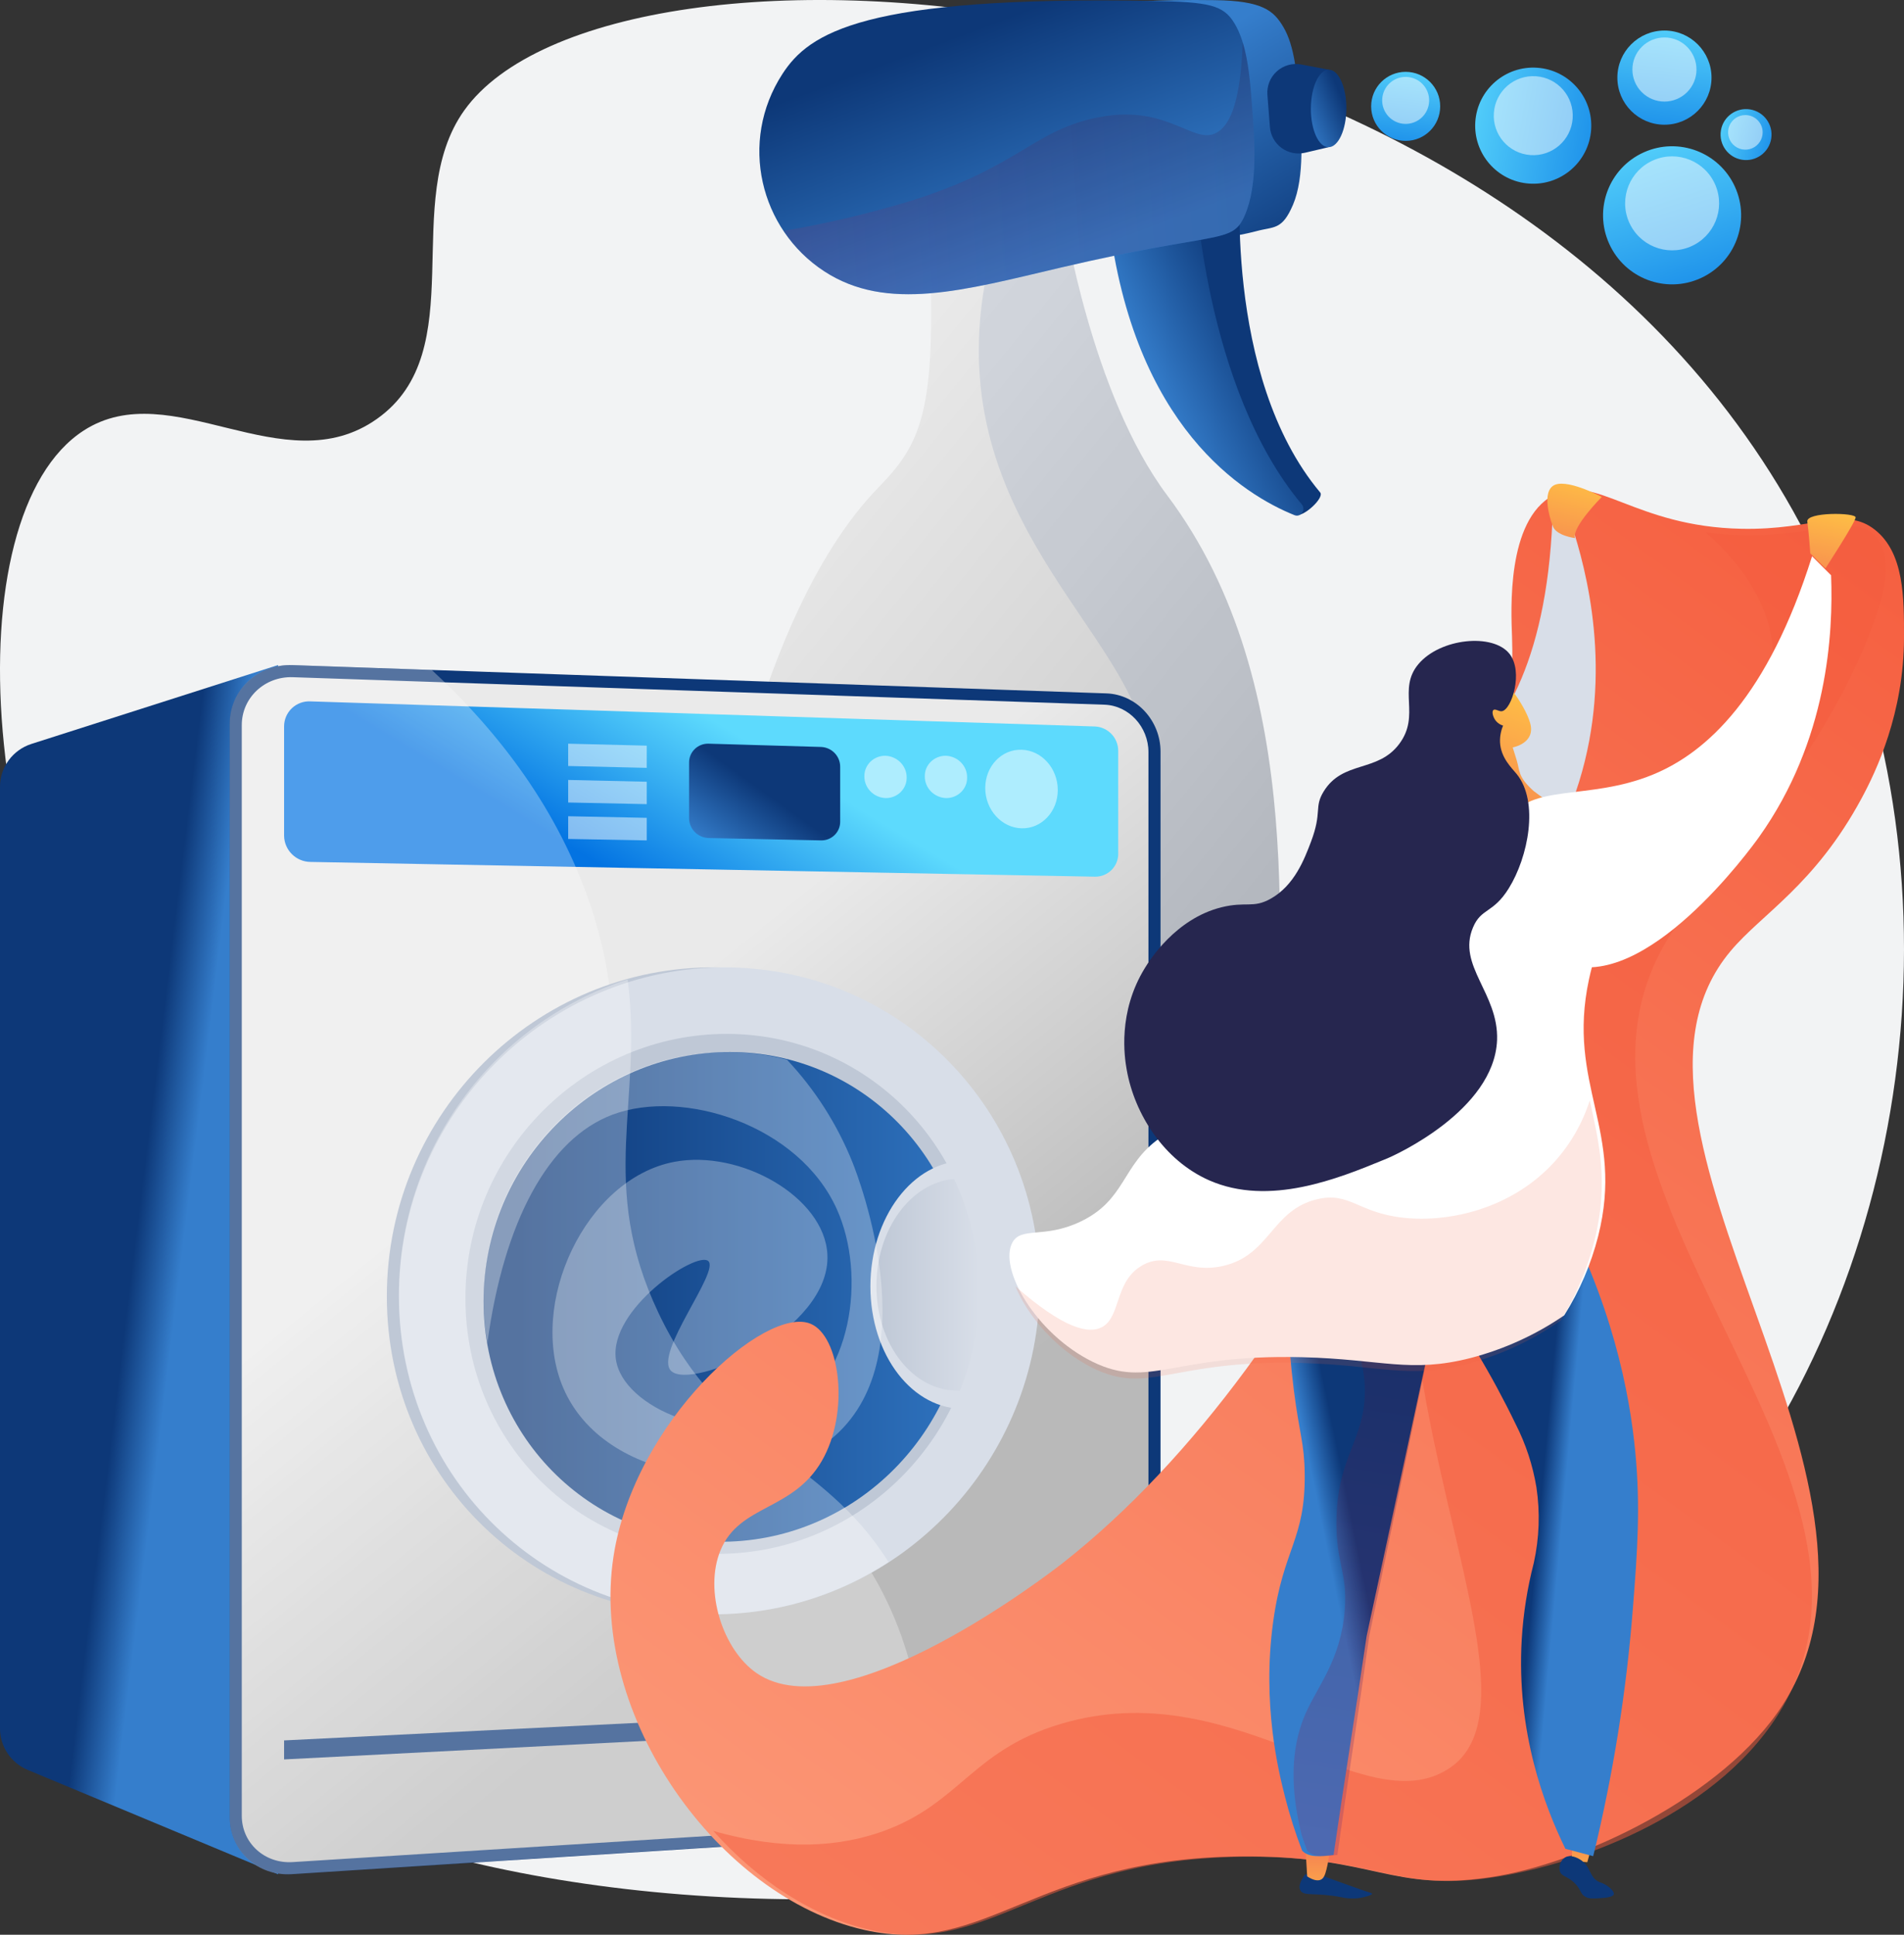 <?xml version="1.0" encoding="UTF-8"?><svg width="315px" height="320px" viewBox="0 0 315 320" version="1.1" xmlns="http://www.w3.org/2000/svg" xmlns:xlink="http://www.w3.org/1999/xlink"><rect x="0" y="0" width="315" height="320" fill="#333333" stroke="none"/><title>Job Categories/76 General services</title><defs><linearGradient x1="30.877%" y1="20.394%" x2="-19.081%" y2="78.453%" id="linearGradient-1"><stop stop-color="#357ECC" offset="0%"/><stop stop-color="#0D3878" offset="100%"/></linearGradient><linearGradient x1="-1.307%" y1="100%" x2="66.983%" y2="11.311%" id="linearGradient-2"><stop stop-color="#B9B9B9" offset="0%"/><stop stop-color="#EAEAEA" offset="100%"/></linearGradient><linearGradient x1="76.988%" y1="62.35%" x2="32.912%" y2="27.822%" id="linearGradient-3"><stop stop-color="#357ECC" offset="0%"/><stop stop-color="#0D3878" offset="100%"/></linearGradient><linearGradient x1="36.836%" y1="83.453%" x2="74.264%" y2="22.684%" id="linearGradient-4"><stop stop-color="#357ECC" offset="0%"/><stop stop-color="#0D3878" offset="100%"/></linearGradient><linearGradient x1="-0.612%" y1="48.104%" x2="100.17%" y2="51.997%" id="linearGradient-5"><stop stop-color="#311944" offset="0%"/><stop stop-color="#893976" offset="100%"/></linearGradient><linearGradient x1="99.243%" y1="100%" x2="21.432%" y2="27.351%" id="linearGradient-6"><stop stop-color="#357ECC" offset="0%"/><stop stop-color="#0D3878" offset="100%"/></linearGradient><linearGradient x1="58.381%" y1="-26.261%" x2="38.092%" y2="159.878%" id="linearGradient-7"><stop stop-color="#5DDAFD" offset="0%"/><stop stop-color="#0373E2" offset="100%"/></linearGradient><linearGradient x1="60.958%" y1="57.329%" x2="47.355%" y2="50%" id="linearGradient-8"><stop stop-color="#357ECC" offset="0%"/><stop stop-color="#0D3878" offset="100%"/></linearGradient><linearGradient x1="59.026%" y1="74.899%" x2="34.236%" y2="35.015%" id="linearGradient-9"><stop stop-color="#B9B9B9" offset="0%"/><stop stop-color="#EAEAEA" offset="100%"/></linearGradient><linearGradient x1="63.418%" y1="45.097%" x2="25.568%" y2="58.347%" id="linearGradient-10"><stop stop-color="#5DDAFD" offset="0%"/><stop stop-color="#0373E2" offset="100%"/></linearGradient><linearGradient x1="0%" y1="94.74%" x2="50%" y2="50%" id="linearGradient-11"><stop stop-color="#357ECC" offset="0%"/><stop stop-color="#0D3878" offset="100%"/></linearGradient><linearGradient x1="116.779%" y1="56.731%" x2="7.613%" y2="56.731%" id="linearGradient-12"><stop stop-color="#357ECC" offset="0%"/><stop stop-color="#0D3878" offset="100%"/></linearGradient><linearGradient x1="0%" y1="49.98%" x2="99.999%" y2="49.98%" id="linearGradient-13"><stop stop-color="#BFC8D6" offset="0%"/><stop stop-color="#D8DEE8" offset="100%"/></linearGradient><linearGradient x1="87.389%" y1="110.478%" x2="7.952%" y2="-6.788%" id="linearGradient-14"><stop stop-color="#FC9B7A" offset="0%"/><stop stop-color="#F55D3E" offset="100%"/></linearGradient><linearGradient x1="50%" y1="202.428%" x2="50%" y2="-58.826%" id="linearGradient-15"><stop stop-color="#FFC444" offset="0%"/><stop stop-color="#F36F56" offset="100%"/></linearGradient><linearGradient x1="60.615%" y1="53.745%" x2="48.871%" y2="45.41%" id="linearGradient-16"><stop stop-color="#357ECC" offset="0%"/><stop stop-color="#0D3878" offset="100%"/></linearGradient><linearGradient x1="49.79%" y1="7.735%" x2="53.38%" y2="102.042%" id="linearGradient-17"><stop stop-color="#311944" offset="0%"/><stop stop-color="#893976" offset="100%"/></linearGradient><linearGradient x1="39.532%" y1="55.663%" x2="50%" y2="52.634%" id="linearGradient-18"><stop stop-color="#357ECC" offset="0%"/><stop stop-color="#0D3878" offset="100%"/></linearGradient><linearGradient x1="34.948%" y1="0%" x2="79.855%" y2="153.308%" id="linearGradient-19"><stop stop-color="#FFC444" offset="0%"/><stop stop-color="#F36F56" offset="100%"/></linearGradient><linearGradient x1="50%" y1="-17.693%" x2="100%" y2="184.608%" id="linearGradient-20"><stop stop-color="#FFC444" offset="0%"/><stop stop-color="#F36F56" offset="100%"/></linearGradient><linearGradient x1="50%" y1="-17.693%" x2="89.506%" y2="184.608%" id="linearGradient-21"><stop stop-color="#FFC444" offset="0%"/><stop stop-color="#F36F56" offset="100%"/></linearGradient></defs><g id="Symbols" stroke="none" stroke-width="1" fill="none" fill-rule="evenodd"><g id="Job-Categories/76-General-services"><path d="M76.81,18.255 C66.057,33.311 78.221,58.033 62.379,69.272 C46.956,80.218 28.349,61.82 13.826,71.223 C-7.716,85.18 -4.492,150.101 26.364,190.746 C35.644,202.968 43.456,207.768 46.798,221.517 C53.977,251.032 27.501,268.27 32.348,282.883 C43.259,315.771 216.097,345.119 286.599,247.319 C319.526,201.642 325.082,135.241 296.624,84.467 C245.214,-7.284 100.942,-15.527 76.81,18.255 Z" id="Path" fill="#F2F3F4"/><g id="Group" transform="translate(116, 0)"><g id="Asset-2" transform="translate(53.389, 100) scale(-1, 1) translate(-53.389, -100) "><path d="M10.47,4.444 C8.572,7.607 8.196,12.52 7.851,16.986 C7.446,22.183 6.902,29.24 8.863,33.865 C10.679,38.135 12.026,37.433 14.959,38.243 C20.738,39.825 55.305,45.461 62.628,39.461 C69.837,33.552 72.352,21.914 67.636,12.89 C64.726,7.316 57.83,-0.465 21.823,0.022 C13.87,0.126 12.052,1.784 10.47,4.444 Z" id="Path" fill="url(#linearGradient-1)"/><path d="M12.684,21.003 C12.578,22.389 11.87,23.659 10.746,24.477 C9.622,25.295 8.196,25.579 6.845,25.255 L3.002,24.353 L2.935,11.53 L7.474,10.669 C8.929,10.391 10.43,10.808 11.533,11.797 C12.636,12.785 13.214,14.232 13.095,15.708 L12.684,21.003 Z" id="Path" fill="#0D3878"/><path d="M46.777,35.678 C46.777,35.678 42.248,65.184 29.668,81.94 C5.943,113.531 11.59,158.262 11.618,185.061 C11.618,191.511 15.968,196.739 22.199,197.888 C34.172,200.102 66.456,201.848 94.561,196.262 C100.865,194.996 105.838,189.388 106.442,182.821 C108.773,157.493 98.977,102.751 77.521,80.706 C70.397,73.39 67.829,68.287 68.98,40.764 L46.777,35.678 Z" id="Path" fill="url(#linearGradient-2)"/><path d="M89.383,176.102 C78.878,147.001 41.103,152.426 33.966,131.786 C26.878,111.275 60.174,94.925 60.838,59.006 C60.94,51.925 59.852,44.878 57.618,38.158 L46.777,35.678 C46.777,35.678 42.248,65.184 29.668,81.94 C5.943,113.531 11.59,158.262 11.618,185.061 C11.618,191.511 15.968,196.739 22.199,197.888 C34.172,200.102 66.456,201.848 94.561,196.262 C97.428,195.672 100.051,194.231 102.086,192.127 C99.239,191.466 96.725,190.229 94.71,188.303 C91.205,184.934 91.344,181.537 89.383,176.102 Z" id="Path" fill="#0D3878" opacity="0.1"/><path d="M4.368,81.449 C20.592,62.087 17.492,27.871 17.492,27.871 L36.31,34.232 C32.22,68.746 16.48,81.804 8.23,85.125 C7.174,85.549 3.622,82.341 4.368,81.449 Z" id="Path" fill="#0D3878"/><path d="M7.411,83.417 C23.638,64.055 25.084,30.183 25.084,30.183 L39.353,36.193 C35.263,70.704 16.894,81.88 8.626,85.201 C7.566,85.631 6.674,84.306 7.411,83.417 Z" id="Path" fill="url(#linearGradient-3)"/><path d="M18.587,3.792 C16.442,7.272 16.028,12.564 15.654,17.394 C15.215,23.006 14.623,30.629 16.882,35.709 C18.989,40.454 21.168,38.142 47.249,44.25 C63.264,48.008 76.034,51.665 86.441,44.857 C97.035,37.933 100.609,23.449 93.327,12.222 C88.918,5.444 79.991,-0.709 32.163,0.155 C22.677,0.313 20.396,0.854 18.587,3.792 Z" id="Path" fill="url(#linearGradient-4)"/><path d="M71.928,33.169 C53.85,27.475 51.782,21.405 40.755,19.346 C29.108,17.17 24.97,24.61 21.051,21.658 C19.153,20.235 17.518,16.505 17.179,6.99 C16.23,10.071 15.914,13.851 15.654,17.385 C15.215,22.996 14.623,30.62 16.882,35.7 C18.989,40.445 21.168,38.132 47.249,44.24 C63.264,47.998 76.034,51.655 86.441,44.848 C89.094,43.108 91.356,40.837 93.084,38.177 C85.932,36.961 78.866,35.288 71.928,33.169 L71.928,33.169 Z" id="Path" fill="url(#linearGradient-5)" fill-rule="nonzero" opacity="0.2" style="mix-blend-mode:multiply"/><ellipse id="Oval" fill="url(#linearGradient-6)" transform="translate(2.969, 17.938) rotate(-0.3) translate(-2.969, -17.938) " cx="2.969" cy="17.938" rx="2.935" ry="6.409"/></g><g id="Bubbles" transform="translate(110.846, 4)"><circle id="Oval" fill="url(#linearGradient-7)" transform="translate(49.787, 31.613) rotate(-24.3) translate(-49.787, -31.613) " cx="49.787" cy="31.613" r="11.42"/><circle id="Oval" fill="#FFFFFF" fill-rule="nonzero" opacity="0.5" style="mix-blend-mode:overlay" transform="translate(49.791, 29.633) rotate(-22.74) translate(-49.791, -29.633) " cx="49.791" cy="29.633" r="7.773"/><circle id="Oval" fill="url(#linearGradient-7)" transform="translate(62.024, 18.26) rotate(-80.819) translate(-62.024, -18.26) " cx="62.024" cy="18.26" r="4.215"/><path d="M64.768,17.893 C64.768,19.051 64.071,20.094 63.001,20.537 C61.932,20.979 60.701,20.734 59.883,19.915 C59.065,19.096 58.822,17.865 59.266,16.796 C59.71,15.727 60.754,15.031 61.911,15.032 C63.49,15.034 64.768,16.315 64.768,17.893 L64.768,17.893 Z" id="Path" fill="#FFFFFF" fill-rule="nonzero" opacity="0.5" style="mix-blend-mode:overlay"/><circle id="Oval" fill="url(#linearGradient-7)" cx="48.521" cy="8.84" r="7.788"/><circle id="Oval" fill="#FFFFFF" fill-rule="nonzero" opacity="0.5" style="mix-blend-mode:overlay" transform="translate(48.521, 7.497) rotate(-45) translate(-48.521, -7.497) " cx="48.521" cy="7.497" r="5.301"/><circle id="Oval" fill="url(#linearGradient-7)" transform="translate(26.813, 16.785) rotate(-85.95) translate(-26.813, -16.785) " cx="26.813" cy="16.785" r="9.604"/><circle id="Oval" fill="#FFFFFF" fill-rule="nonzero" opacity="0.5" style="mix-blend-mode:overlay" transform="translate(26.818, 15.131) rotate(-85.92) translate(-26.818, -15.131) " cx="26.818" cy="15.131" r="6.535"/><circle id="Oval" fill="url(#linearGradient-7)" cx="5.71" cy="13.593" r="5.71"/><circle id="Oval" fill="#FFFFFF" fill-rule="nonzero" opacity="0.5" style="mix-blend-mode:overlay" transform="translate(5.708, 12.605) rotate(-76.72) translate(-5.708, -12.605) " cx="5.708" cy="12.605" r="3.886"/></g></g><g id="Washing-machine" transform="translate(0, 110)"><path d="M5.203,13.041 L46,0 L46,200 L4.597,182.741 C1.813,181.58 0.002,178.879 0,175.886 L0,20.11 C0.006,16.885 2.107,14.031 5.203,13.041 Z" id="Path" fill="url(#linearGradient-8)"/><path d="M183.058,4.684 L48.358,0.006 C42.649,-0.19 38,4.149 38,9.734 L38,190.551 C38,196.123 42.649,200.341 48.358,199.978 L183.058,191.397 C188.008,191.083 192,186.654 192,181.501 L192,14.321 C192,9.171 188.008,4.856 183.058,4.684 Z" id="Path" fill="#0D3878"/><path d="M48.41,197.983 C43.78,198.276 40,194.836 40,190.314 L40,9.932 C40,5.41 43.78,1.86 48.41,2.004 L182.73,6.554 C186.748,6.688 190,10.208 190,14.395 L190,181.486 C190,185.674 186.748,189.286 182.73,189.538 L48.41,197.983 Z" id="Path" fill="url(#linearGradient-9)" fill-rule="nonzero"/><path d="M181.2,10.157 L51.359,6.005 C50.226,5.947 49.12,6.354 48.296,7.131 C47.473,7.909 47.004,8.988 47,10.119 L47,28.226 C47.035,30.61 48.968,32.532 51.359,32.559 L181.2,35 C182.226,35.005 183.211,34.594 183.927,33.861 C184.643,33.128 185.03,32.136 184.998,31.113 L184.998,14.24 C185.03,12.085 183.357,10.287 181.2,10.157 Z" id="Path" fill="url(#linearGradient-10)"/><path d="M149.999,18.587 C150.017,19.496 149.654,20.374 148.996,21.017 C148.337,21.661 147.439,22.016 146.507,21.999 C144.544,21.912 142.999,20.332 143.001,18.414 C142.983,17.502 143.347,16.622 144.009,15.978 C144.671,15.334 145.573,14.981 146.507,15.001 C148.464,15.095 150.002,16.673 149.999,18.587 L149.999,18.587 Z" id="Path" fill="#FFFFFF" fill-rule="nonzero" opacity="0.5" style="mix-blend-mode:overlay"/><path d="M159.999,18.595 C160.019,19.5 159.658,20.373 158.999,21.015 C158.341,21.657 157.441,22.012 156.507,22 C154.53,21.91 152.98,20.322 153.001,18.405 C152.98,17.498 153.343,16.622 154.005,15.98 C154.666,15.337 155.57,14.983 156.507,15.001 C158.478,15.097 160.02,16.683 159.999,18.595 L159.999,18.595 Z" id="Path" fill="#FFFFFF" fill-rule="nonzero" opacity="0.5" style="mix-blend-mode:overlay"/><path d="M175,20.664 C175,24.241 172.327,27.08 169.018,26.998 C165.709,26.916 163,23.936 163,20.336 C163,16.737 165.698,13.902 169.018,14.003 C172.338,14.103 175,17.088 175,20.664 Z" id="Path" fill="#FFFFFF" fill-rule="nonzero" opacity="0.5" style="mix-blend-mode:overlay"/><path d="M135.852,13.543 L117.218,13.001 C116.368,12.978 115.544,13.298 114.938,13.89 C114.331,14.481 113.992,15.291 114,16.135 L114,25.31 C114.001,27.09 115.425,28.548 117.218,28.606 L135.852,29 C136.688,29.013 137.493,28.69 138.086,28.105 C138.679,27.52 139.008,26.723 139,25.893 L139,16.839 C139.015,15.079 137.624,13.623 135.852,13.543 L135.852,13.543 Z" id="Path" fill="url(#linearGradient-11)"/><polygon id="Path" fill="#FFFFFF" fill-rule="nonzero" opacity="0.5" style="mix-blend-mode:overlay" points="107 17 94 16.695 94 13 107 13.327"/><polygon id="Path" fill="#FFFFFF" fill-rule="nonzero" opacity="0.5" style="mix-blend-mode:overlay" points="107 23 94 22.73 94 19 107 19.295"/><polygon id="Path" fill="#FFFFFF" fill-rule="nonzero" opacity="0.5" style="mix-blend-mode:overlay" points="107 29 94 28.76 94 25 107 25.266"/><polygon id="Path" fill="#0D3878" points="185 173.929 47 181 47 177.857 185 171"/><path d="M147.092,155.609 C136.109,131.723 117.734,133.335 105.941,108.423 C93.699,82.566 107.424,68.445 97.608,39.515 C92.378,24.103 82.85,11.387 71.439,0.818 L48.269,0.006 C42.609,-0.19 38,4.149 38,9.734 L38,190.551 C38,196.123 42.609,200.341 48.269,199.978 L152.559,193.278 C153.685,181.625 152.926,168.281 147.092,155.609 Z" id="Path" fill="#FFFFFF" fill-rule="nonzero" opacity="0.3" style="mix-blend-mode:soft-light"/><path d="M170,102.589 C170,131.337 147.254,155.658 118.434,156.947 C88.755,158.273 64,134.774 64,104.425 C64,74.076 88.741,49.72 118.434,50.002 C147.254,50.306 170,73.838 170,102.589 Z" id="Path" fill="#BFC8D6" fill-rule="nonzero"/><path d="M172,102.589 C172,131.337 149.253,155.658 120.436,156.947 C90.755,158.273 66,134.774 66,104.425 C66,74.076 90.742,49.72 120.436,50.002 C149.253,50.306 172,73.838 172,102.589 Z" id="Path" fill="#D8DEE8" fill-rule="nonzero"/><path d="M162,103.264 C162,126.495 143.61,146.054 120.426,146.967 C96.668,147.9 77,129.006 77,104.741 C77,80.477 96.678,60.897 120.426,61 C143.61,61.128 162,80.033 162,103.264 Z" id="Path" fill="#BFC8D6" fill-rule="nonzero"/><path d="M160,103.806 C160,125.719 142.653,144.142 120.816,144.971 C98.483,145.817 80,128.018 80,105.193 C80,82.368 98.483,63.92 120.816,64 C142.653,64.073 160,81.893 160,103.806 Z" id="Path" fill="url(#linearGradient-12)"/><path d="M169,102.34 C169,113.606 168.134,122.762 159.615,122.995 C151.024,123.233 144,114.177 144,102.763 C144,91.348 151.024,82.052 159.615,82 C168.134,81.949 169,91.07 169,102.34 Z" id="Path" fill="#D8DEE8" fill-rule="nonzero"/><path d="M145,102.701 C145,112.442 151.127,120.187 158.631,119.997 L158.829,119.997 C160.928,114.765 162.004,109.192 162,103.568 C162.014,97.154 160.594,90.816 157.842,85 C150.7,85.578 145,93.302 145,102.701 Z" id="Path" fill="url(#linearGradient-13)" fill-rule="nonzero"/><path d="M101.346,74.355 C113.046,69.979 132.187,76.078 138.445,89.99 C143.413,101.017 140.939,118.405 129.827,124.043 C119.216,129.429 102.991,122.978 101.885,114.78 C100.769,106.51 115.145,96.944 117.154,98.553 C119.216,100.214 108.124,113.842 111.023,116.734 C114.386,120.087 137.539,109.997 136.883,97.467 C136.391,87.994 122.52,80.082 111.555,82.164 C96.867,84.952 87.207,105.696 93.208,119.608 C99.989,135.321 124.935,138.195 137.405,128.095 C153.615,114.969 142.121,84.962 141.042,82.264 C138.516,75.963 134.833,70.195 130.184,65.258 C127.011,64.43 123.747,64.008 120.469,64 C98.326,63.928 80,82.264 80,104.928 C80,107.334 80.212,109.736 80.632,112.106 C83.356,92.04 90.728,78.328 101.346,74.355 Z" id="Path" fill="#FFFFFF" fill-rule="nonzero" opacity="0.3" style="mix-blend-mode:soft-light"/><path d="M108.945,107.164 C98.793,85.763 106.452,72.332 103.841,52 C81.278,59.302 65.988,80.384 66,104.177 C66,134.67 90.721,158.279 120.39,156.946 C129.866,156.52 139.054,153.553 147,148.353 C135.841,130.593 119.686,129.79 108.945,107.164 Z" id="Path" fill="#FFFFFF" fill-rule="nonzero" opacity="0.3" style="mix-blend-mode:soft-light"/></g><g id="Cleaning-lady" transform="translate(208, 200) scale(-1, 1) translate(-208, -200) translate(101, 80)"><path d="M4.803,7.629 C9.779,3.685 14.811,7.696 26.856,7.46 C44.583,7.116 51.04,-1.824 58.024,1.911 C65.804,6.074 64.996,21.036 64.849,25.29 C63.282,71.22 95.435,144.111 139.128,178.481 C141.005,179.952 175.464,206.649 189.838,196.717 C195.408,192.875 198.58,183.112 195.792,176.397 C192.643,168.797 183.872,169.952 179.049,161.654 C174.344,153.542 176.035,140.923 180.921,138.934 C188.402,135.887 210.059,155.024 213.502,177.439 C217.574,203.917 196.024,233.774 172.066,239.188 C151.381,243.853 143.991,226.89 108.316,227.042 C87.631,227.132 84.708,232.856 68.649,230.512 C53.489,228.327 29.79,217.065 20.07,201.984 C-3.679,165.254 53.178,106.451 28.693,77.304 C23.508,71.107 14.766,66.397 7.014,52.032 C4.599,47.559 0.013,37.948 0,25.436 C-0.015,18.862 -0.021,11.442 4.803,7.629 Z" id="Path" fill="url(#linearGradient-14)" fill-rule="nonzero"/><path d="M168.961,222.898 C155.729,218.148 154.059,208.916 138.044,204.72 C110.247,197.429 89.347,221.35 75.469,212.623 C54.94,199.723 100.348,135.61 72.298,87.745 C55.204,58.58 19.256,49.813 21.735,26.834 C22.657,18.264 28.481,11.859 32.82,8.023 C30.772,8.318 28.706,8.484 26.637,8.522 C14.725,8.752 8.261,4.871 4.714,8.69 C1.341,12.33 3.747,19.588 5.152,23.374 C14.388,48.232 32.562,63.667 39.712,76.371 C61.916,115.676 -2.183,163.379 19.964,202.146 C29.858,219.477 53.13,228.35 68.245,230.554 C84.21,232.887 87.116,227.189 107.678,227.099 C143.143,226.948 150.49,243.836 171.052,239.192 C180.575,237.038 189.715,230.992 197,222.825 C185.089,226.224 175.993,225.4 168.961,222.898 Z" id="Path" fill="#F55D3E" fill-rule="nonzero" opacity="0.5"/><path d="M58.165,6 C59.218,30.158 66.855,41.502 74.475,47.261 C83.674,54.226 93.638,53.691 95.653,60.701 C97.838,68.303 89.335,80.075 80.543,80.948 C66.34,82.351 55.72,54.84 54.899,52.659 C48.037,34.373 51.745,17.158 54.593,8.057 L58.165,6 Z" id="Path" fill="#D8DEE8" fill-rule="nonzero"/><path d="M99.065,230 C100.249,231.595 100.048,232.342 99.847,232.682 C99.255,233.698 97.478,232.946 93.109,233.79 C92.216,233.992 91.286,234.049 90.368,233.957 C89.285,233.835 88,233.449 88,233.221 C88,233.129 88.195,233.078 88.26,233.058 C89.445,232.723 96.869,230.01 96.869,230.01 L99.065,230 Z" id="Path" fill="#0D3878"/><path d="M99,226 L98.737,230.347 C98.737,230.347 96.665,231.839 95.926,230.313 C95.373,229.214 95,226.156 95,226.156 L99,226 Z" id="Path" fill="url(#linearGradient-15)"/><polygon id="Path" fill="url(#linearGradient-15)" points="51 223 52.397 228 55 227.784 54.751 223.233"/><path d="M54.344,231.61 C55.626,230.233 56.658,230.454 56.945,229.461 C57.139,228.608 56.807,227.719 56.115,227.238 C55.179,226.634 53.939,227.351 53.658,227.514 C51.758,228.614 52.109,230.606 50.338,231.311 C49.787,231.477 49.27,231.749 48.811,232.112 C48.55,232.338 47.901,232.885 48.013,233.314 C48.125,233.743 49.22,233.878 50.242,233.946 C51.471,234.025 52.088,234.064 52.705,233.726 C53.562,233.246 53.36,232.676 54.344,231.61 Z" id="Path" fill="#0D3878"/><path d="M101.804,125 C102.28,133.315 101.993,141.655 100.947,149.918 C100.005,157.306 99.21,158.638 99.148,163.697 C99.007,174.712 102.69,175.983 104.37,188.279 C106.232,201.858 103.479,212.995 102.391,217.249 C101.627,220.253 100.685,223.21 99.571,226.104 C98.398,227.296 96.435,227.038 94.371,226.792 C92.589,214.479 90.688,202.921 88.906,190.613 C84.935,172.203 80.967,153.795 77,135.388 L101.804,125 Z" id="Path" fill="url(#linearGradient-16)"/><path d="M93.743,226.794 C92.025,214.48 90.193,202.922 88.475,190.615 C84.648,172.204 80.823,153.795 77,135.388 L100.918,125 C100.951,125.638 100.973,126.259 101,126.892 C90.324,138.153 88.731,146.482 89.291,152.045 C89.965,158.762 93.814,161.806 93.901,171.635 C93.966,178.665 92.025,180.07 92.531,186.372 C93.188,194.493 96.939,198.769 98.967,203.32 C100.924,207.719 102.006,214.094 99.668,223.469 C99.337,224.449 99.021,225.322 98.744,226.078 C97.624,227.298 95.733,227.04 93.743,226.794 Z" id="Path" fill="url(#linearGradient-17)" fill-rule="nonzero" opacity="0.3" style="mix-blend-mode:multiply"/><path d="M78,132.627 C72.738,139.822 68.134,147.493 64.246,155.544 C62.574,158.822 61.416,162.347 60.813,165.99 C60.189,170.143 60.334,174.379 61.241,178.478 C62.315,182.617 62.984,186.853 63.241,191.125 C64.152,206.482 59.447,218.784 56.02,225.783 L51.42,227 C48.123,213.526 45.925,199.797 44.849,185.953 C44.116,176.622 43.577,169.306 44.454,160.167 C45.376,150.548 48.198,135.428 57.703,118 L78,132.627 Z" id="Path" fill="url(#linearGradient-18)"/><path d="M66.361,51.494 C56.874,53.919 49.695,56.22 46.844,61.477 C43.831,67.024 49.666,70.538 52.116,81.973 C55.88,99.481 46.156,106.933 50.609,124.507 C51.787,129.112 53.675,133.51 56.208,137.546 C60.902,140.765 66.128,143.151 71.65,144.596 C81.69,147.171 86.324,144.814 99.525,144.478 C121.091,143.92 124.822,149.83 134.208,145.244 C143.684,140.613 149.915,129.68 147.465,125.429 C145.998,122.882 142.211,124.87 136.301,122.077 C128.693,118.48 129.433,112.659 123.134,108.24 C114.104,101.883 106.541,109.67 98.792,104.134 C90.952,98.548 88.819,83.532 91.178,74.303 C92.719,68.275 92.222,61.896 93.227,55.762 C93.35,55.019 93.254,54.257 92.95,53.567 C91.46,50.215 85.015,50.07 80.15,50.008 C75.509,49.929 70.876,50.428 66.361,51.494 L66.361,51.494 Z" id="Path" fill="#FFFFFF" fill-rule="nonzero"/><path d="M132.627,139.468 C129.513,137.722 130.646,131.924 126.028,129.289 C121.734,126.837 118.867,130.751 112.727,129.397 C104.87,127.656 104.64,120.123 97.086,118.347 C91.653,117.073 90.351,120.623 82.713,121.42 C75.075,122.216 64.856,119.861 57.863,112.202 C55.201,109.271 53.196,105.791 51.987,102 C50.494,108.828 48.811,115.485 51.184,125.09 C52.356,129.781 54.233,134.26 56.752,138.37 C61.42,141.65 66.616,144.079 72.106,145.551 C82.09,148.174 86.698,145.773 99.825,145.432 C121.268,144.863 124.978,150.883 134.311,146.211 C140.333,143.195 145.025,137.562 147,132.76 C139.098,139.685 134.895,140.737 132.627,139.468 Z" id="Path" fill="#F55D3E" fill-rule="nonzero" opacity="0.15"/><path d="M66.525,32 C66.525,32 62.821,36.222 61.852,39.583 C60.882,42.944 64.737,43.619 64.737,43.619 L64.08,45.725 C63.523,47.526 63.94,48.438 61.261,50.842 L57,54 C57,54 67.756,53.73 74,51.219 L72.496,50.69 C70.37,49.944 69.058,47.787 69.36,45.533 L69.51,44.599 C69.51,44.599 73.705,34.415 66.525,32 Z" id="Path" fill="url(#linearGradient-19)"/><path d="M15.209,12 C22.522,35.222 32.662,44.479 41.553,48.12 C52.278,52.516 61.788,49.413 65.569,55.709 C69.662,62.516 64.49,76.186 56.195,79.305 C42.796,84.348 25.349,60.349 23.987,58.443 C12.581,42.431 11.695,24.728 12.064,15.148 C13.058,14.172 14.233,12.976 15.209,12 Z" id="Path" fill="#FFFFFF" fill-rule="nonzero"/><path d="M66.52,37.63 C67.043,37.709 67.629,37.164 67.936,37.439 C68.243,37.715 67.987,38.665 67.504,39.25 C67.194,39.611 66.786,39.877 66.327,40.014 C66.697,40.889 66.869,41.833 66.833,42.78 C66.702,45.344 64.906,47.002 64.075,48.025 C60.34,52.641 62.182,61.776 65.389,66.932 C67.998,71.126 69.937,70.147 71.302,73.391 C73.98,79.705 67.049,84.298 67.322,92.011 C67.782,103.732 84.521,111.176 85.22,111.474 L85.965,111.789 C93.532,114.897 105,119.603 114.961,115.218 C122.403,111.935 127.31,104.311 128.606,96.874 C128.947,94.917 130.136,87.463 125.564,80.064 C124.837,78.889 120.538,71.946 112.903,70.057 C108.86,69.057 107.695,70.271 104.812,68.663 C100.832,66.459 99.172,62.018 98.126,59.269 C96.204,54.209 97.643,53.563 96.017,50.915 C92.833,45.715 87.096,47.84 83.509,43.044 C79.921,38.249 83.85,34.049 80.342,29.85 C76.726,25.543 68.016,24.678 65.275,28.129 C62.921,31.115 64.906,37.383 66.52,37.63 Z" id="Path" fill="#26264F" fill-rule="nonzero"/><path d="M58.119,6.983 C58.119,6.983 60.101,1.895 58.119,0.392 C56.138,-1.11 50,2.188 50,2.188 C50,2.188 54.992,7.215 54.431,9 C54.413,9 57.593,8.619 58.119,6.983 Z" id="Path" fill="url(#linearGradient-20)"/><path d="M15.505,11.521 C15.505,11.521 15.755,7.911 15.995,6.279 C16.235,4.648 7.951,4.765 8,5.586 C8.049,6.407 12.994,14 12.994,14 L15.505,11.521 Z" id="Path" fill="url(#linearGradient-21)"/></g></g></g></svg>